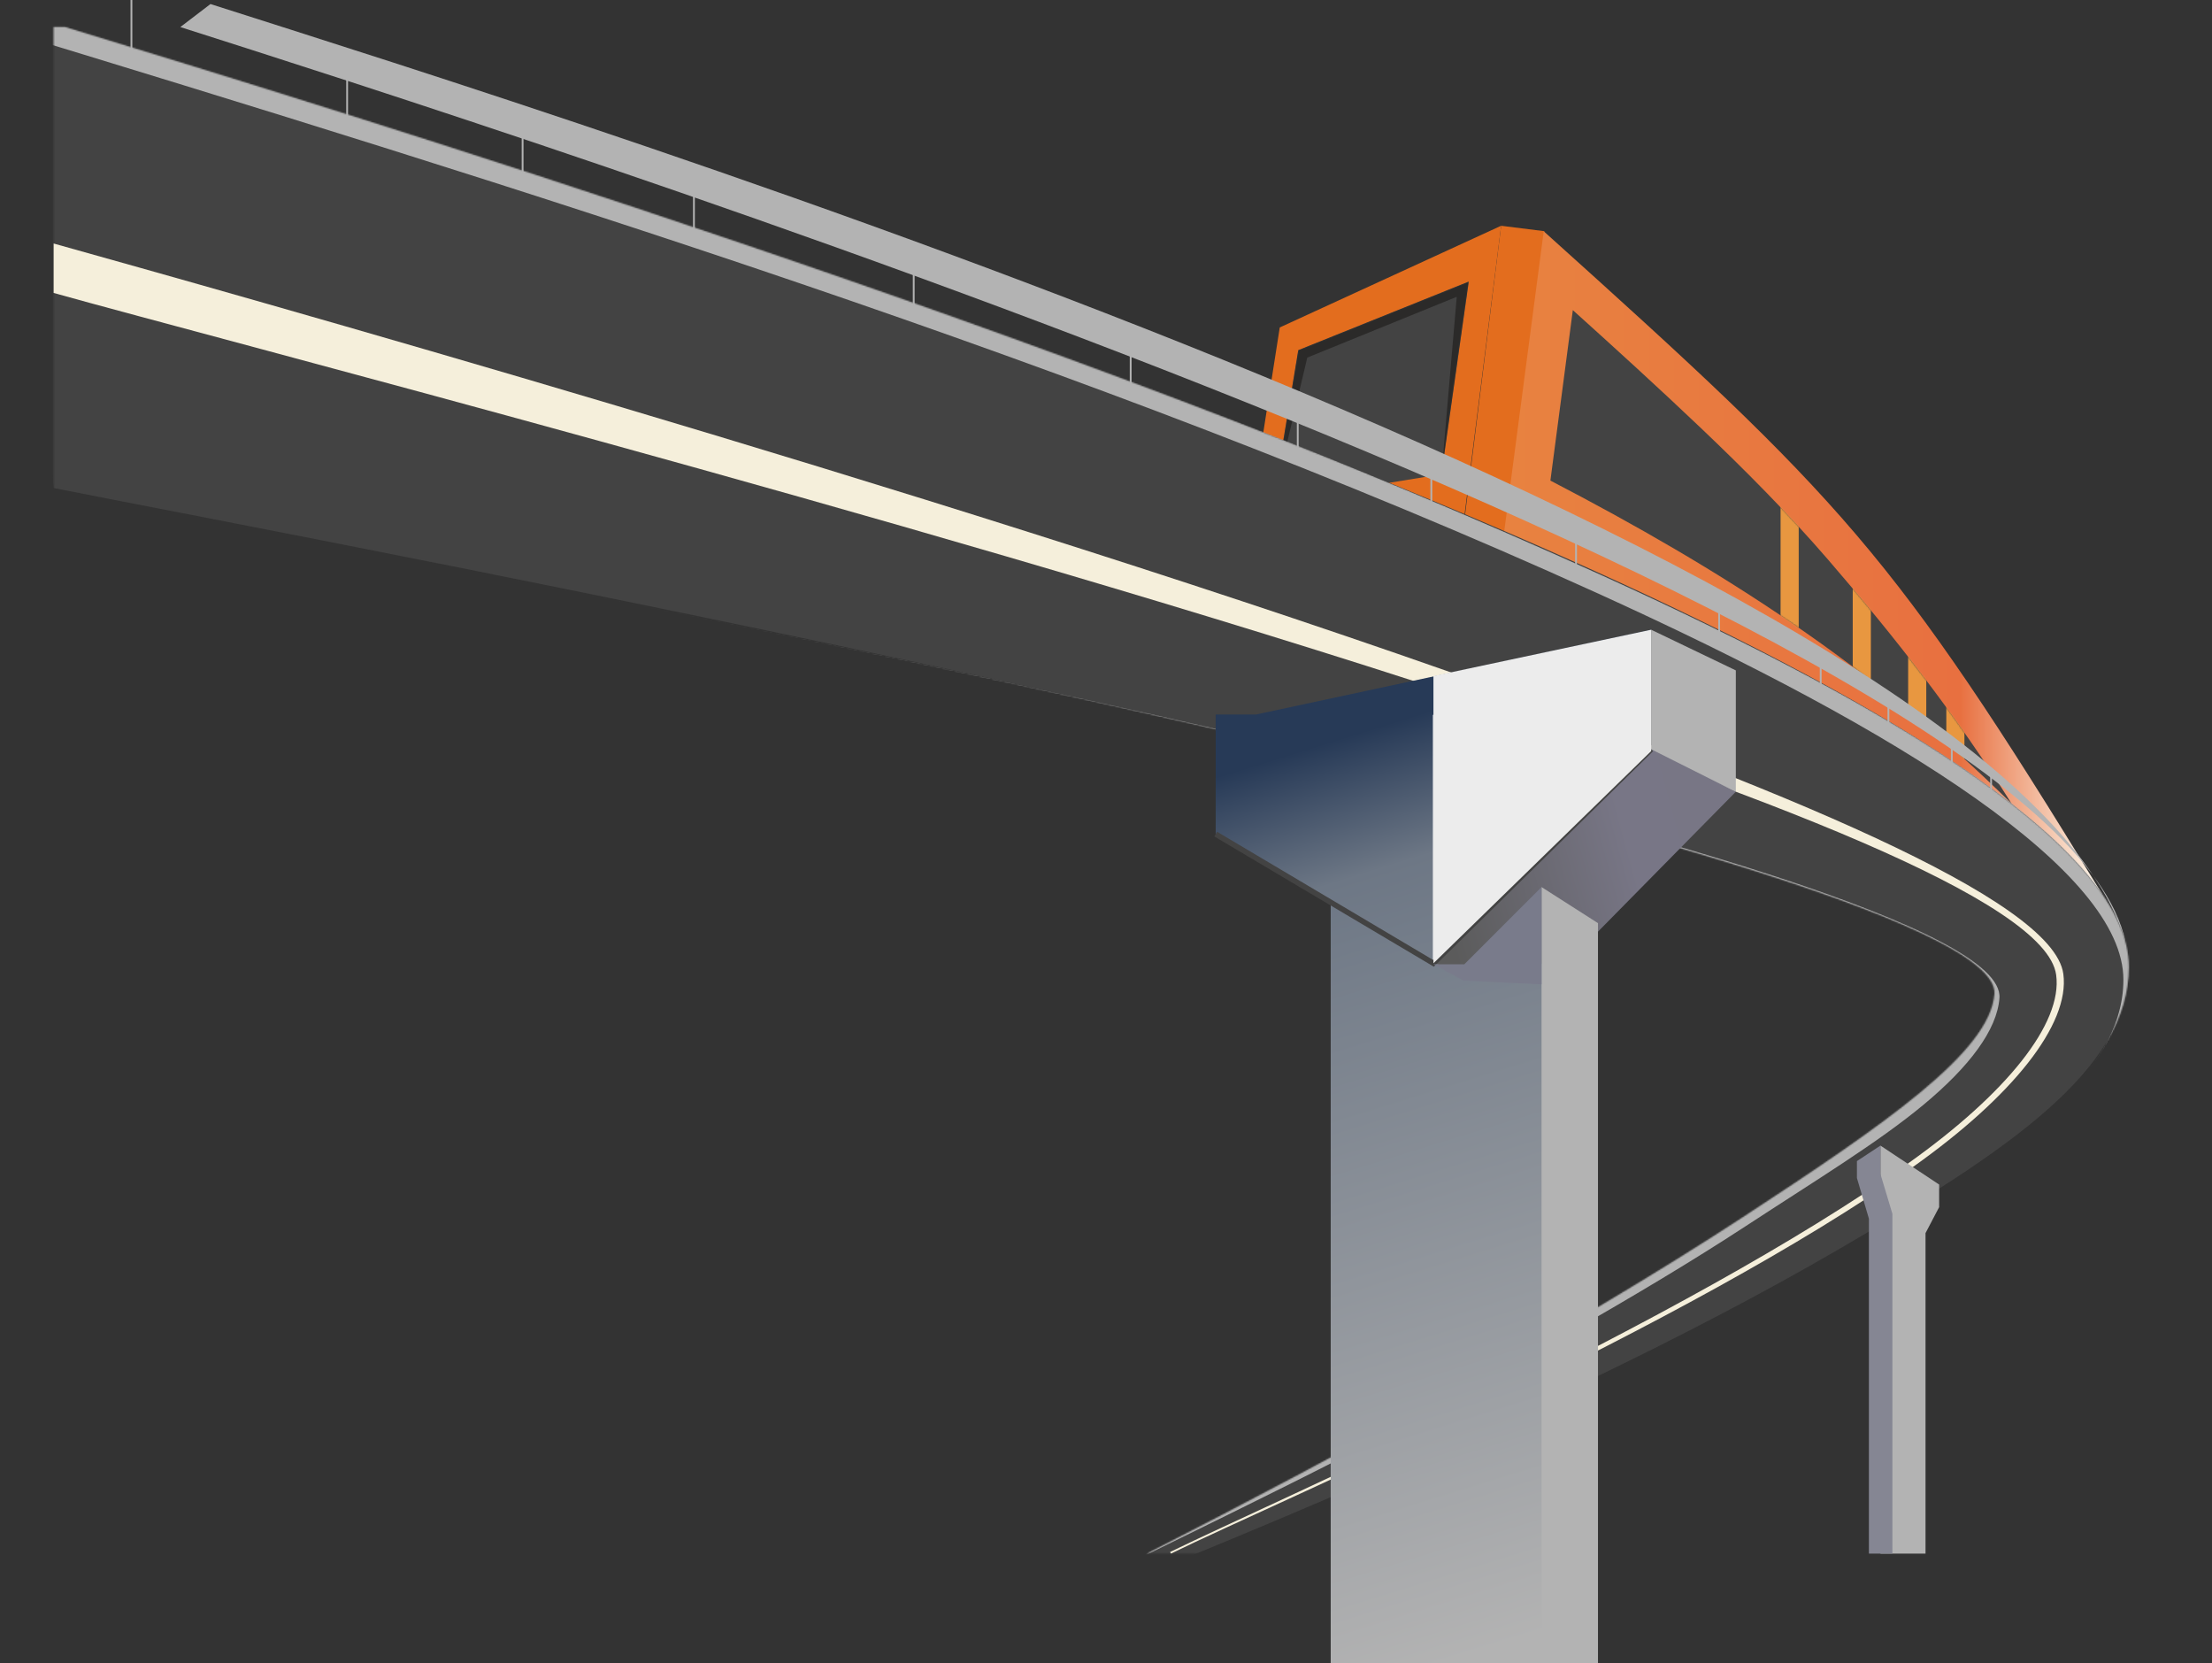 <?xml version="1.0" encoding="UTF-8"?> <svg xmlns="http://www.w3.org/2000/svg" width="1627" height="1223" viewBox="0 0 1627 1223" fill="none"><rect x="0" y="0" width="1627" height="1223" fill="#333333" stroke="none"/><path d="M1120.03 168.004L1086.2 438.716" stroke="#E36D1E" stroke-width="32" stroke-miterlimit="22.926"></path><path fill-rule="evenodd" clip-rule="evenodd" d="M1135.46 170.064C1355.04 367.51 1392.09 405.306 1546.09 657.297L1094.39 481.912L1135.46 170.064Z" fill="url(#paint0_linear_215_326)"></path><path fill-rule="evenodd" clip-rule="evenodd" d="M1156.87 228.048C1151.37 269.831 1145.87 311.615 1140.37 353.398C1265.6 418.434 1377.29 489.626 1479.71 591.114C1438.75 525.958 1394.45 469.197 1344.63 411.541C1315.24 377.524 1283.64 345.731 1251.08 314.762C1220.19 285.377 1188.59 256.624 1156.87 228.048V228.048Z" fill="#434343"></path><mask id="mask0_215_326" style="mask-type:luminance" maskUnits="userSpaceOnUse" x="1140" y="228" width="340" height="364"><path d="M1156.87 228.048C1151.37 269.831 1145.87 311.615 1140.37 353.398C1265.6 418.434 1377.29 489.626 1479.71 591.114C1438.75 525.958 1394.45 469.197 1344.63 411.541C1315.24 377.524 1283.64 345.731 1251.08 314.762C1220.19 285.377 1188.59 256.624 1156.87 228.048V228.048Z" fill="white"></path></mask><g mask="url(#mask0_215_326)"><path d="M1438.24 515.864V558.322" stroke="#E89740" stroke-width="13.333" stroke-miterlimit="22.926"></path><path d="M1410.18 479.356V533.199" stroke="#E89740" stroke-width="13.333" stroke-miterlimit="22.926"></path><path d="M1369.41 423.976V507.047" stroke="#E89740" stroke-width="13.333" stroke-miterlimit="22.926"></path><path d="M1316.34 370.133V473.973" stroke="#E89740" stroke-width="13.333" stroke-miterlimit="22.926"></path></g><mask id="mask1_215_326" style="mask-type:luminance" maskUnits="userSpaceOnUse" x="39" y="19" width="1588" height="1124"><path d="M39.457 1142.41H1626.86V19.895H39.457V1142.41Z" fill="white"></path></mask><g mask="url(#mask1_215_326)"><path fill-rule="evenodd" clip-rule="evenodd" d="M898.681 512.688L1064.62 477.844L1104.15 165.996L941.302 240.788L898.681 512.688Z" fill="#E36D1E"></path><path fill-rule="evenodd" clip-rule="evenodd" d="M1080.32 207.052L954.926 257.472L936.397 368.952L1060.24 348.746L1080.32 207.052Z" fill="#434343"></path></g><mask id="mask2_215_326" style="mask-type:luminance" maskUnits="userSpaceOnUse" x="936" y="207" width="145" height="162"><path d="M1080.32 207.052L954.927 257.472L936.398 368.952L1060.24 348.746L1080.32 207.053L1080.32 207.052Z" fill="white"></path></mask><g mask="url(#mask2_215_326)"><path fill-rule="evenodd" clip-rule="evenodd" d="M1060.24 348.746L1080.32 207.052L954.927 257.472L936.398 368.952L961.557 262.94L1071.49 218.246L1060.24 348.746Z" fill="#2B2A29"></path></g><mask id="mask3_215_326" style="mask-type:luminance" maskUnits="userSpaceOnUse" x="39" y="19" width="1588" height="1124"><path d="M39.457 1142.41H1626.86V19.895H39.457V1142.41Z" fill="white"></path></mask><g mask="url(#mask3_215_326)"><path fill-rule="evenodd" clip-rule="evenodd" d="M0 5.278C146.625 50.267 759.615 232.35 1173.71 420.195C1399.31 522.536 1565.88 626.588 1565.82 711.112C1565.78 786.198 1478.73 845.268 1351.41 919.227C1131.67 1046.88 832.62 1161.35 680.737 1222.84C824.884 1154.33 1097.99 1015.29 1281.8 895.135C1385.48 827.358 1463.87 773.647 1467 730.891C1474.53 627.86 200.254 391.09 39.458 358.848L0.001 5.277L0 5.278Z" fill="#434343"></path></g><mask id="mask4_215_326" style="mask-type:luminance" maskUnits="userSpaceOnUse" x="39" y="19" width="1527" height="1124"><path d="M47.922 19.895C250.83 81.702 795.285 248.531 1173.71 420.195C1399.31 522.536 1565.88 626.588 1565.83 711.112C1565.78 786.198 1478.73 845.269 1351.41 919.227C1207.08 1003.07 1028.55 1081.22 879.966 1142.41H843.587C984.112 1070.76 1154.4 978.419 1281.8 895.136C1385.48 827.359 1463.87 773.648 1467 730.891C1474.53 627.861 200.254 391.09 39.458 358.848V19.895H47.923L47.922 19.895Z" fill="white"></path></mask><g mask="url(#mask4_215_326)"><path d="M4.6 3.289C397.078 123.707 805.578 254.029 1179.09 423.464C1292.25 474.799 1390.66 526.602 1460.86 576.229C1532.46 626.846 1575.14 675.754 1575.11 720.449C1575.09 760.159 1552.49 795.248 1513.39 829.903C1475.26 863.696 1421.36 897.16 1357.39 934.32C1162.87 1047.32 904.662 1146.89 742.715 1211.71C722.568 1219.78 703.976 1227.22 683.971 1235.32L678.632 1223.13C761.695 1183.65 883.167 1113.95 1009.91 1044.85C1102.99 994.103 1199.03 941.27 1276.87 890.388C1328.54 856.61 1373.01 829.64 1405.69 802.615C1437.27 776.5 1455.97 752.214 1457.38 732.931C1463.8 645.147 421.489 448.664 110.549 388.338C78.397 382.101 -7.331 367.741 -20.4 365.121L-25.171 364.165C-38.885 241.34 8.093 123.273 -5.613 0.447L4.6 3.289L4.6 3.289ZM-11.218 17.93L-13.025 353.001C2.817 356.153 85.588 369.938 113.049 375.266C426.653 436.108 1477.94 634.333 1470.66 733.868C1468.94 757.341 1448.49 784.502 1414.18 812.876C1380.96 840.339 1336.17 867.535 1284.16 901.534C1206.26 952.459 1109.84 1005.5 1016.27 1056.52C954.831 1090.01 762.913 1181.8 706.732 1210.39C869.47 1227.18 1194.76 1013.41 1350.73 922.809C1414.07 886.011 1467.35 852.959 1504.59 819.955C1540.85 787.814 1561.81 755.824 1561.83 720.449C1561.86 680.621 1521.28 635.239 1453.2 587.114C1383.73 538 1286.06 486.605 1173.62 435.6C805.063 268.412 376.531 136.068 -11.218 17.93Z" fill="#B3B3B3"></path></g><path d="M860.671 1141.22C939.029 1102.95 1238.75 972.689 1403.97 855.131C1475.67 804.115 1517.21 752.663 1512.38 716.872C1504.96 661.882 1294.43 582.979 1041.57 501.333C656.633 377.041 161.422 249.564 39.457 215.411V179.058C164.412 214.049 675.752 357.007 1064.04 493.328C1308.79 579.252 1510.22 661.087 1517.65 716.163C1522.67 753.345 1479.89 806.451 1407.26 857.941C1241.03 975.799 941.055 1103.45 861.255 1142.41L860.671 1141.22V1141.22Z" fill="#F5EFDB"></path><path fill-rule="evenodd" clip-rule="evenodd" d="M894.185 525.429H923.681L1214.49 463.055V525.429V526.087V550.95L1164.24 601.49V1222.84H978.778V662.164L894.185 613.324V594.787V531.755V525.429Z" fill="url(#paint1_linear_215_326)"></path><path fill-rule="evenodd" clip-rule="evenodd" d="M1214.49 463.055L1276.76 492.955V582.188L1214.49 552.288V463.055Z" fill="#B3B3B3"></path><path fill-rule="evenodd" clip-rule="evenodd" d="M1054.34 708.331L1097.32 719.135L1129.59 706.838L1146.51 714.353L1276.76 582.188L1214.49 550.95L1054.34 708.331Z" fill="url(#paint2_linear_215_326)"></path><path fill-rule="evenodd" clip-rule="evenodd" d="M1133.85 652.279L1175.37 678.812V1222.84H1133.85V652.279Z" fill="#B3B3B3"></path><path d="M1054.34 525.648V708.331" stroke="#FEFEFE" stroke-width="0.756" stroke-miterlimit="22.926"></path><path d="M894.185 613.324L1054.34 708.331L1214.49 550.95" stroke="#434343" stroke-width="4" stroke-miterlimit="22.926"></path><path fill-rule="evenodd" clip-rule="evenodd" d="M1133.85 652.279L1077.09 709.046H1054.34L1076.44 721.077L1133.85 723.826V652.279Z" fill="#797B8B"></path><path fill-rule="evenodd" clip-rule="evenodd" d="M1054.34 708.331V497.126L1214.49 463.055V552.288L1054.34 708.331Z" fill="#ECECEC"></path><path fill-rule="evenodd" clip-rule="evenodd" d="M1383.12 842.385L1426.3 871.035V887.635L1416.29 906.741V1142.41H1383.12V842.385Z" fill="#B3B3B3"></path><path fill-rule="evenodd" clip-rule="evenodd" d="M1383.12 842.385L1365.84 853.782V866.265L1374.64 896.106V1142.41H1391.91V892.501L1383.12 863.261V842.385Z" fill="#858693"></path><path d="M154.813 2.969C421.077 88.083 1482.94 417.525 1563.16 692.113C1515.5 457.879 362.113 93.249 132.636 19.895L154.813 2.969Z" fill="#B3B3B3"></path><path d="M255.325 48.49V88.279" stroke="#B3B3B3" stroke-width="1.333" stroke-miterlimit="22.926"></path><path d="M384.39 91.531V131.32" stroke="#B3B3B3" stroke-width="1.333" stroke-miterlimit="22.926"></path><path d="M510.409 133.364V173.153" stroke="#B3B3B3" stroke-width="1.333" stroke-miterlimit="22.926"></path><path d="M672.063 187.594V227.383" stroke="#B3B3B3" stroke-width="1.333" stroke-miterlimit="22.926"></path><path d="M831.652 243.888V283.677" stroke="#B3B3B3" stroke-width="1.333" stroke-miterlimit="22.926"></path><path d="M954.548 294.707V334.496" stroke="#B3B3B3" stroke-width="1.333" stroke-miterlimit="22.926"></path><path d="M1052.78 332.466V372.255" stroke="#B3B3B3" stroke-width="1.333" stroke-miterlimit="22.926"></path><path d="M1159.23 380.269V420.058" stroke="#B3B3B3" stroke-width="1.333" stroke-miterlimit="22.926"></path><path d="M1264.48 435.703V475.492" stroke="#B3B3B3" stroke-width="1.333" stroke-miterlimit="22.926"></path><path d="M1339.19 477.882V511.456" stroke="#B3B3B3" stroke-width="1.333" stroke-miterlimit="22.926"></path><path d="M1389 511.223V544.797" stroke="#B3B3B3" stroke-width="1.333" stroke-miterlimit="22.926"></path><path d="M1435.6 543.359V570.907" stroke="#B3B3B3" stroke-width="1.333" stroke-miterlimit="22.926"></path><path d="M1464.52 567.461V589.386" stroke="#B3B3B3" stroke-width="1.333" stroke-miterlimit="22.926"></path><path d="M96.664 3.05176e-05V39.789" stroke="#B3B3B3" stroke-width="1.333" stroke-miterlimit="22.926"></path><defs><linearGradient id="paint0_linear_215_326" x1="1094.39" y1="413.68" x2="1546.09" y2="413.68" gradientUnits="userSpaceOnUse"><stop stop-color="#E88340"></stop><stop offset="0.769" stop-color="#E87040"></stop><stop offset="1" stop-color="#FCF9EE"></stop></linearGradient><linearGradient id="paint1_linear_215_326" x1="1154.05" y1="1195.42" x2="954.631" y2="552.847" gradientUnits="userSpaceOnUse"><stop stop-color="#B3B3B3"></stop><stop offset="0.851" stop-color="#6D7785"></stop><stop offset="1" stop-color="#273A57"></stop></linearGradient><linearGradient id="paint2_linear_215_326" x1="1271.27" y1="606.28" x2="1059.83" y2="663.805" gradientUnits="userSpaceOnUse"><stop stop-color="#787685"></stop><stop offset="0.341" stop-color="#787686"></stop><stop offset="1" stop-color="#5B5B5B"></stop></linearGradient></defs></svg> 